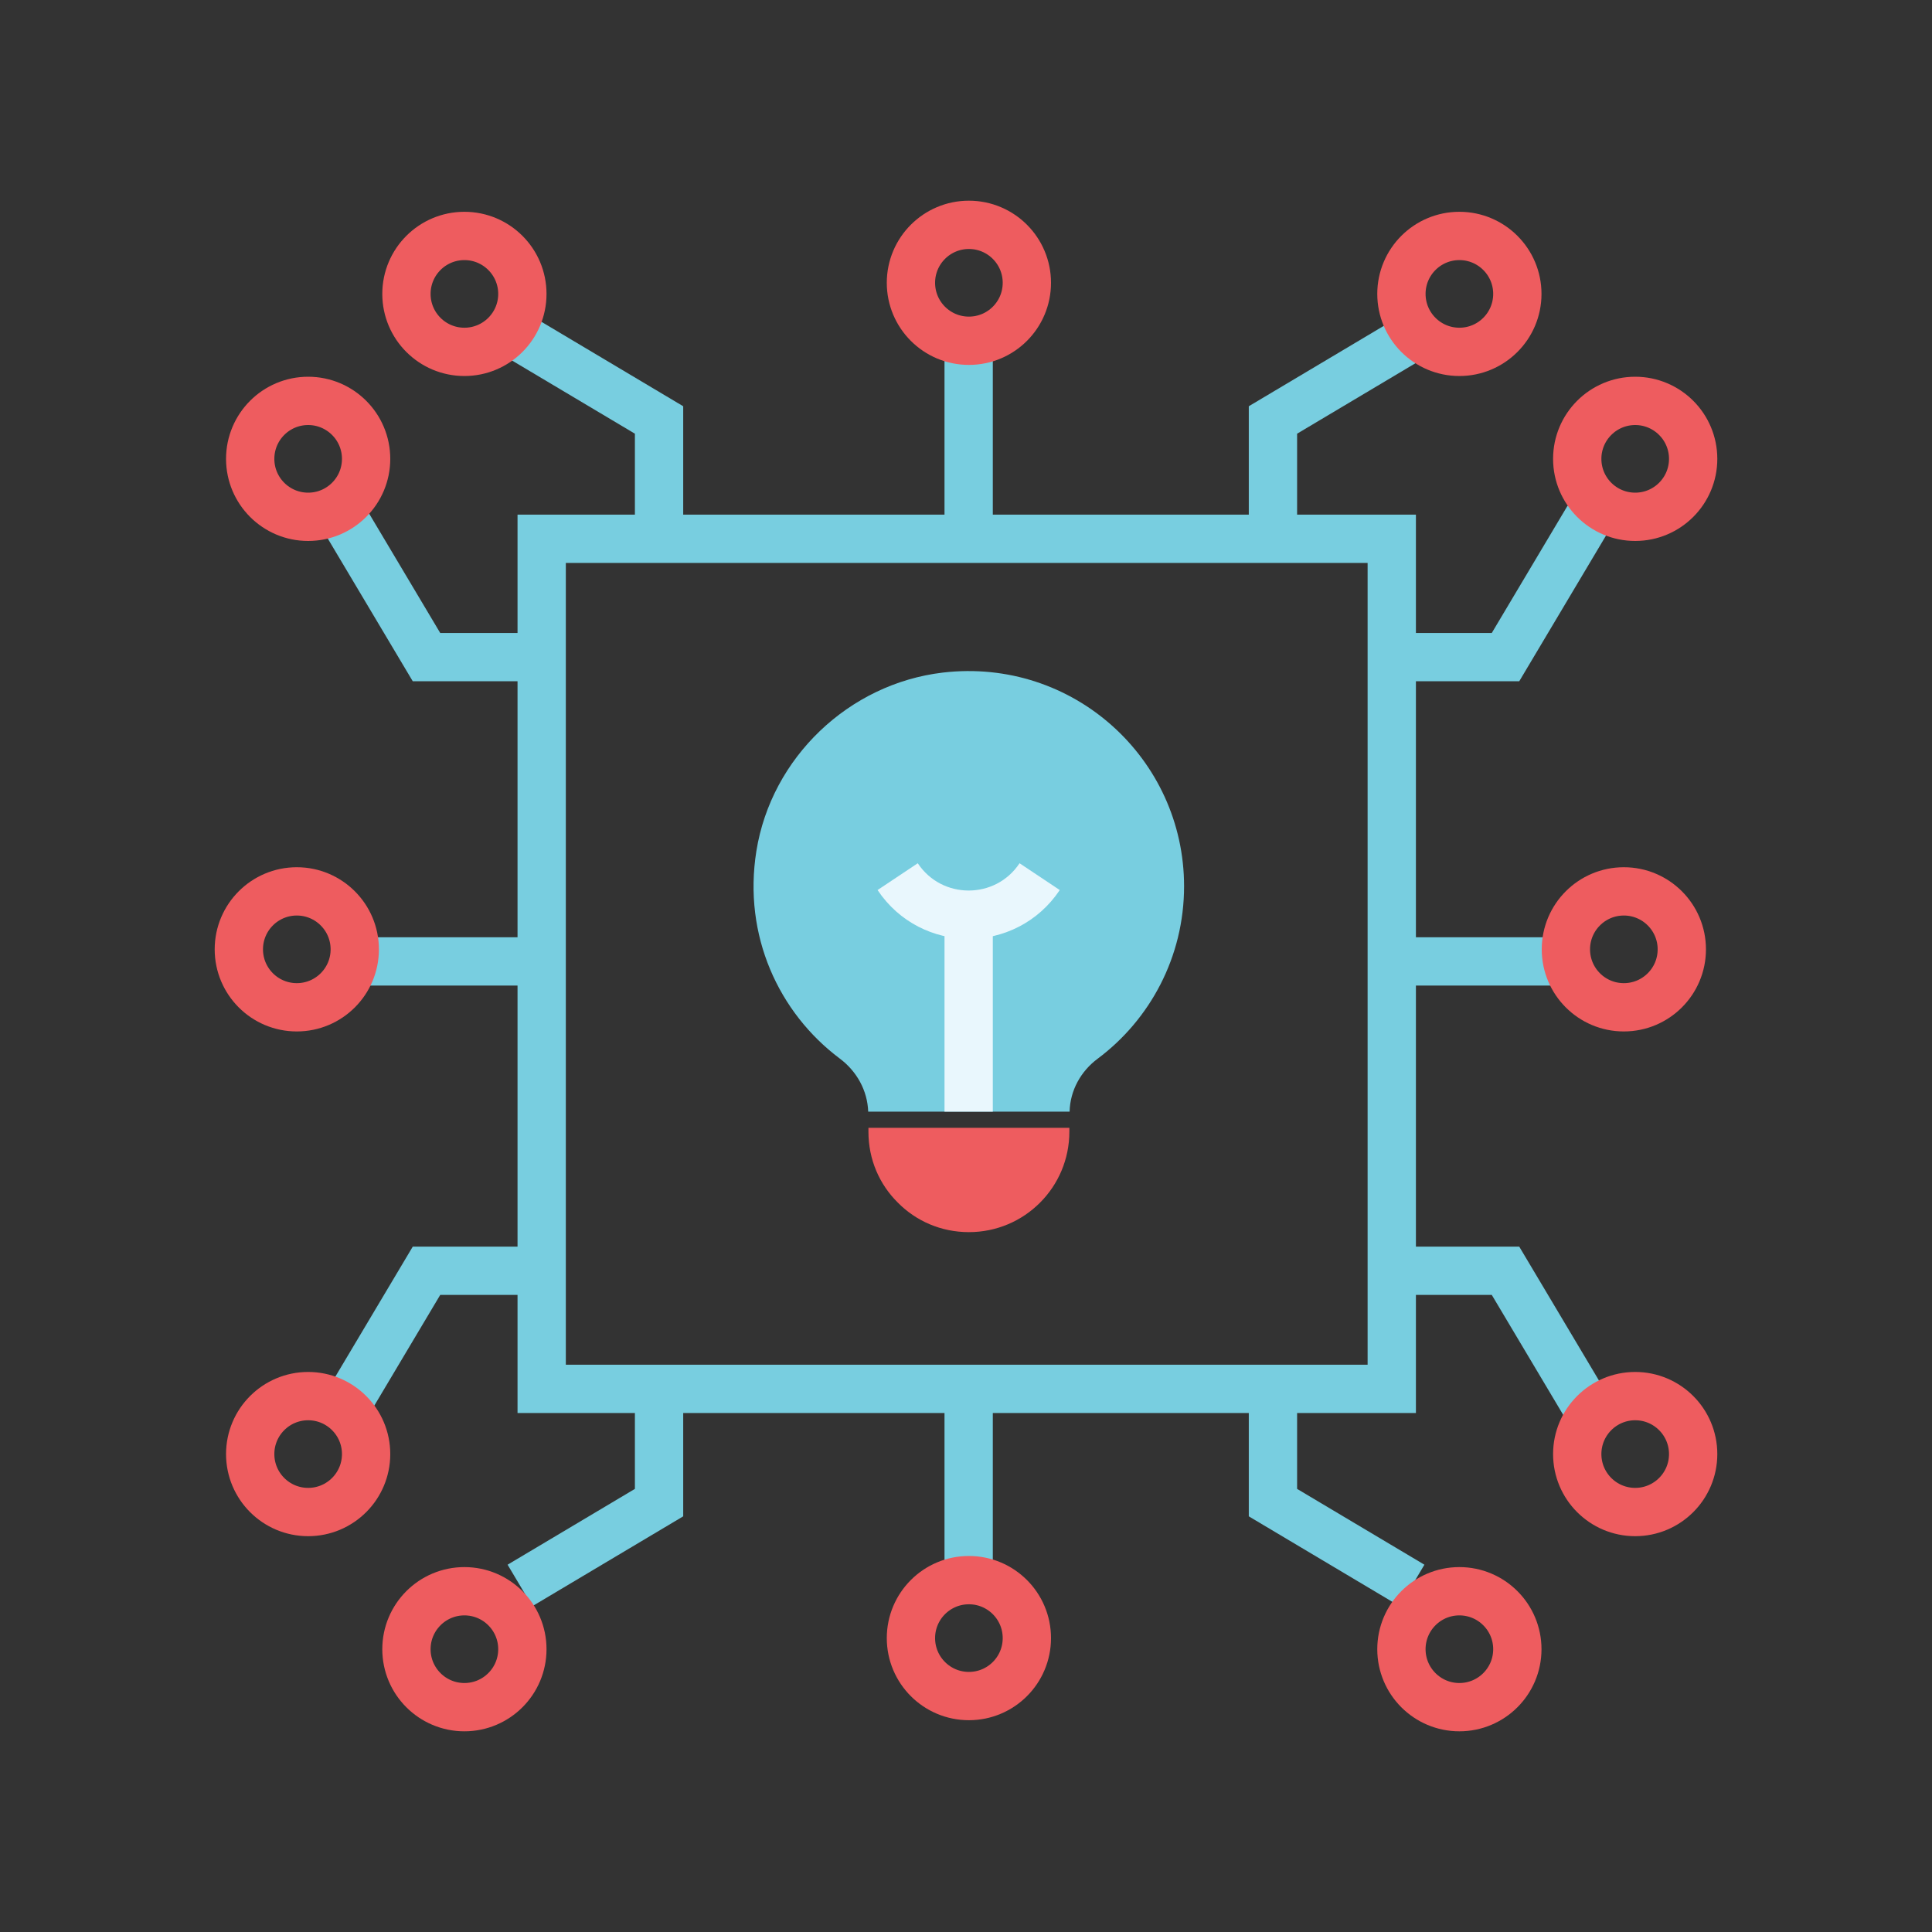 <svg xmlns="http://www.w3.org/2000/svg" width="80" height="80" viewBox="0 0 80 80" fill="none"><rect x="0" y="0" width="80" height="80" fill="#333333" stroke="none"/><g clip-path="url(#clip0_6101_1292)"><path d="M57.63 22.31H22.43V57.51H57.63V22.31Z" stroke="#78CEE0" stroke-width="2" stroke-miterlimit="10"></path><path d="M40.11 56.97V64.92" stroke="#78CEE0" stroke-width="2" stroke-miterlimit="10"></path><path d="M52.71 57.86V62.22L58.47 65.65" stroke="#78CEE0" stroke-width="2" stroke-miterlimit="10"></path><path d="M27.29 57.86V62.22L21.53 65.65" stroke="#78CEE0" stroke-width="2" stroke-miterlimit="10"></path><path d="M57.09 39.81H65.04" stroke="#78CEE0" stroke-width="2" stroke-miterlimit="10"></path><path d="M57.97 27.21H62.34L65.77 21.45" stroke="#78CEE0" stroke-width="2" stroke-miterlimit="10"></path><path d="M57.97 52.62H62.34L65.77 58.38" stroke="#78CEE0" stroke-width="2" stroke-miterlimit="10"></path><path d="M22.91 39.81H14.96" stroke="#78CEE0" stroke-width="2" stroke-miterlimit="10"></path><path d="M22.03 27.21H17.66L14.23 21.45" stroke="#78CEE0" stroke-width="2" stroke-miterlimit="10"></path><path d="M22.03 52.62H17.66L14.23 58.38" stroke="#78CEE0" stroke-width="2" stroke-miterlimit="10"></path><path d="M40.11 22.64V14.69" stroke="#78CEE0" stroke-width="2" stroke-miterlimit="10"></path><path d="M52.71 21.76V17.39L58.47 13.96" stroke="#78CEE0" stroke-width="2" stroke-miterlimit="10"></path><path d="M27.29 21.76V17.39L21.53 13.96" stroke="#78CEE0" stroke-width="2" stroke-miterlimit="10"></path><path d="M40.12 14.11C41.446 14.11 42.52 13.036 42.52 11.71C42.52 10.385 41.446 9.31 40.12 9.31C38.794 9.31 37.72 10.385 37.72 11.71C37.72 13.036 38.794 14.11 40.12 14.11Z" stroke="#EE5C5F" stroke-width="2" stroke-miterlimit="10"></path><path d="M19.23 14.57C20.555 14.57 21.63 13.495 21.63 12.17C21.63 10.845 20.555 9.77 19.23 9.77C17.904 9.77 16.83 10.845 16.83 12.17C16.83 13.495 17.904 14.57 19.23 14.57Z" stroke="#EE5C5F" stroke-width="2" stroke-miterlimit="10"></path><path d="M60.43 14.57C61.755 14.57 62.83 13.495 62.83 12.17C62.83 10.845 61.755 9.77 60.43 9.77C59.104 9.77 58.03 10.845 58.03 12.17C58.03 13.495 59.104 14.57 60.43 14.57Z" stroke="#EE5C5F" stroke-width="2" stroke-miterlimit="10"></path><path d="M40.12 70.23C41.446 70.23 42.52 69.156 42.52 67.83C42.52 66.505 41.446 65.43 40.12 65.43C38.794 65.43 37.72 66.505 37.72 67.83C37.72 69.156 38.794 70.23 40.12 70.23Z" stroke="#EE5C5F" stroke-width="2" stroke-miterlimit="10"></path><path d="M19.23 70.69C20.555 70.69 21.63 69.615 21.63 68.29C21.63 66.965 20.555 65.89 19.23 65.89C17.904 65.89 16.83 66.965 16.83 68.29C16.83 69.615 17.904 70.69 19.23 70.69Z" stroke="#EE5C5F" stroke-width="2" stroke-miterlimit="10"></path><path d="M60.43 70.69C61.755 70.69 62.83 69.615 62.83 68.29C62.83 66.965 61.755 65.89 60.43 65.89C59.104 65.89 58.03 66.965 58.03 68.29C58.03 69.615 59.104 70.69 60.43 70.69Z" stroke="#EE5C5F" stroke-width="2" stroke-miterlimit="10"></path><path d="M67.24 41.71C68.565 41.71 69.64 40.636 69.64 39.31C69.64 37.985 68.565 36.91 67.24 36.91C65.914 36.91 64.84 37.985 64.84 39.31C64.84 40.636 65.914 41.71 67.24 41.71Z" stroke="#EE5C5F" stroke-width="2" stroke-miterlimit="10"></path><path d="M67.71 62.61C69.035 62.61 70.11 61.535 70.11 60.21C70.11 58.885 69.035 57.81 67.71 57.81C66.384 57.81 65.31 58.885 65.31 60.21C65.31 61.535 66.384 62.61 67.71 62.61Z" stroke="#EE5C5F" stroke-width="2" stroke-miterlimit="10"></path><path d="M67.71 21.4C69.035 21.4 70.11 20.326 70.11 19C70.11 17.675 69.035 16.6 67.71 16.6C66.384 16.6 65.31 17.675 65.31 19C65.31 20.326 66.384 21.4 67.71 21.4Z" stroke="#EE5C5F" stroke-width="2" stroke-miterlimit="10"></path><path d="M12.29 41.71C13.615 41.71 14.69 40.636 14.69 39.31C14.69 37.985 13.615 36.91 12.29 36.91C10.964 36.91 9.89 37.985 9.89 39.31C9.89 40.636 10.964 41.71 12.29 41.71Z" stroke="#EE5C5F" stroke-width="2" stroke-miterlimit="10"></path><path d="M12.76 62.61C14.085 62.61 15.16 61.535 15.16 60.21C15.16 58.885 14.085 57.81 12.76 57.81C11.434 57.81 10.36 58.885 10.36 60.21C10.36 61.535 11.434 62.61 12.76 62.61Z" stroke="#EE5C5F" stroke-width="2" stroke-miterlimit="10"></path><path d="M12.76 21.4C14.085 21.4 15.16 20.326 15.16 19C15.16 17.675 14.085 16.6 12.76 16.6C11.434 16.6 10.36 17.675 10.36 19C10.36 20.326 11.434 21.4 12.76 21.4Z" stroke="#EE5C5F" stroke-width="2" stroke-miterlimit="10"></path><path d="M39.04 27.85C35.15 28.31 31.94 31.37 31.32 35.24C30.76 38.74 32.25 41.94 34.77 43.83C35.48 44.36 35.92 45.16 35.95 46.03H44.29C44.31 45.16 44.75 44.36 45.45 43.84C47.62 42.22 49.03 39.62 49.03 36.7C49.03 31.42 44.44 27.22 39.04 27.85Z" fill="#78CEE0"></path><path d="M40.11 46.03V37.72" stroke="#E9F7FD" stroke-width="2" stroke-miterlimit="10"></path><path d="M37.17 36.3C38.57 38.4 41.65 38.4 43.05 36.3" stroke="#E9F7FD" stroke-width="2" stroke-miterlimit="10"></path><path d="M35.96 46.7V46.86C35.96 48.02 36.42 49.05 37.18 49.8C37.93 50.56 38.97 51.02 40.12 51.02C42.42 51.02 44.28 49.16 44.28 46.86V46.7H35.96Z" fill="#EE5C5F"></path></g><defs><clipPath id="clip0_6101_1292"><rect width="80" height="80" fill="white"></rect></clipPath></defs></svg>